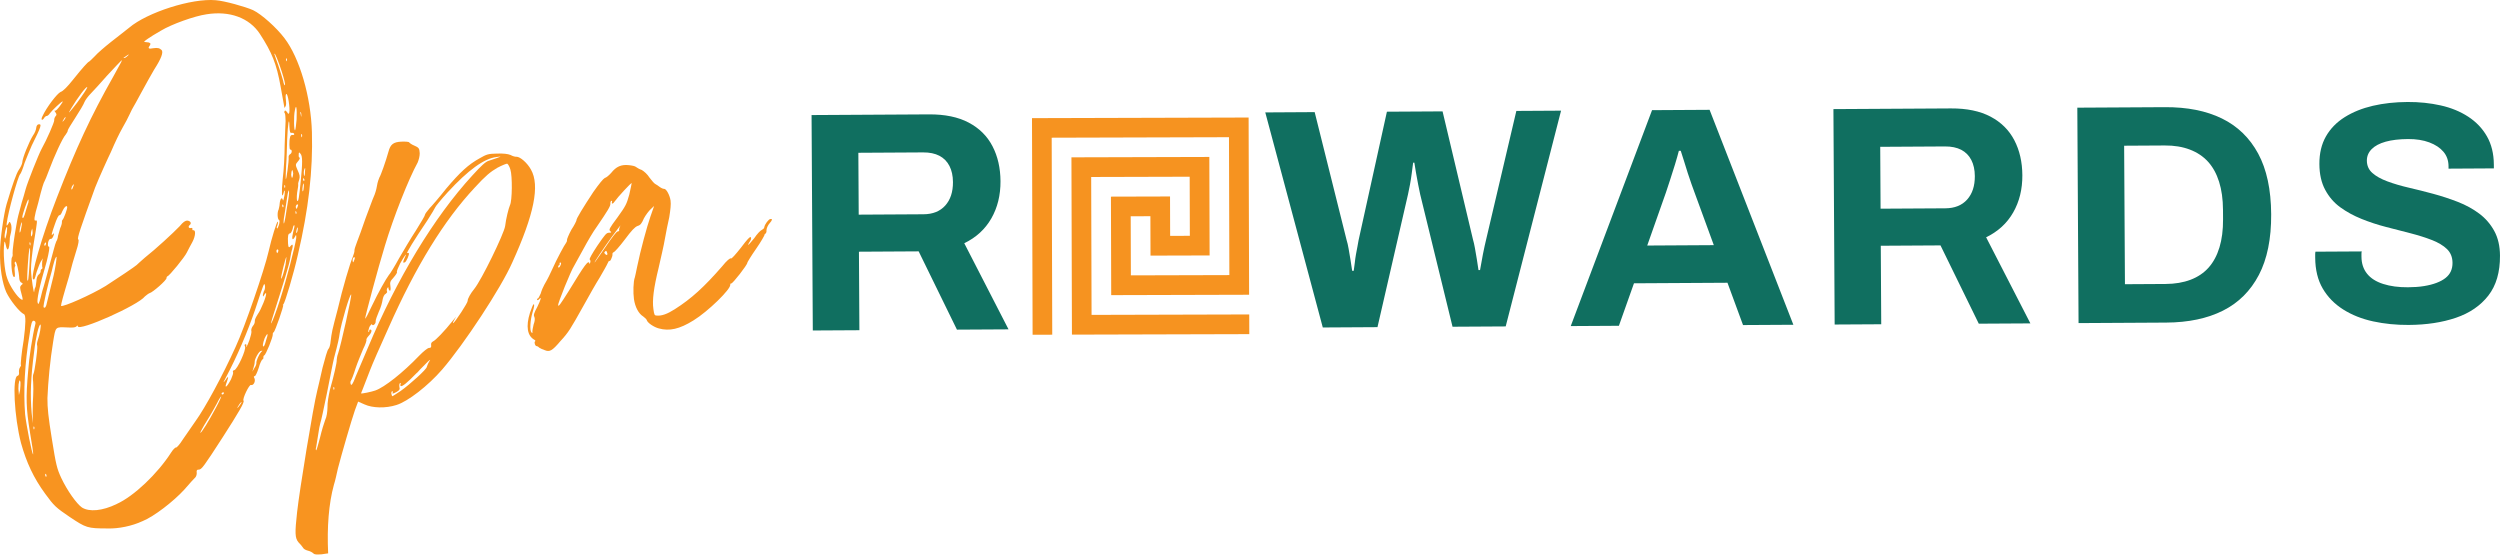 <?xml version="1.0" encoding="UTF-8"?>
<svg xmlns="http://www.w3.org/2000/svg" xmlns:xlink="http://www.w3.org/1999/xlink" viewBox="0 0 1782.91 395.45">
  <defs>
    <style>
      .cls-1 {
        fill: none;
      }

      .cls-2 {
        fill: #106f60;
      }

      .cls-3 {
        mix-blend-mode: multiply;
        opacity: .25;
      }

      .cls-4 {
        fill: #f89420;
      }

      .cls-5 {
        fill: #f2bd22;
      }

      .cls-6 {
        isolation: isolate;
      }

      .cls-7 {
        clip-path: url(#clippath-1);
      }

      .cls-8 {
        fill: #f69320;
      }

      .cls-9 {
        clip-path: url(#clippath);
      }
    </style>
    <clipPath id="clippath">
      <rect class="cls-1" x="2960.12" y="-1495.41" width="1785.84" height="2653.21"></rect>
    </clipPath>
    <clipPath id="clippath-1">
      <rect class="cls-1" x="736.18" y="66" width="154.54" height="172.49" transform="translate(-.43 2.34) rotate(-.16)"></rect>
    </clipPath>
  </defs>
  <g class="cls-6">
    <g id="Layer_1" data-name="Layer 1">
      <g class="cls-9">
        <g class="cls-3">
          <path class="cls-5" d="M760.53,2599.39h-216c9.36-12.95,18.71-25.89,35.44-49.05-101.05-99.56-203.19-200.21-301.48-297.05,127.68-126.86,253.9-252.26,377.28-374.85,71.77,70.73,147.06,144.93,229.91,226.57-50.98,45.38-103.08,91.76-153.63,136.74,30.61,32.96,53.51,57.61,72.06,77.59,75.5-74.16,151.04-148.36,225.61-221.6-126.57-124.68-254.04-250.26-389.66-383.86-147.35,148.25-298.98,300.8-442.64,445.33-25.77-20.39-51.9-41.07-85.21-67.43,157.58-155.31,310.06-305.58,472.59-465.77-105.98-102.49-208.75-201.89-309.79-299.61,129.37-129.17,255.27-254.89,374.74-374.18,75.1,72.15,152.14,146.16,240.73,231.27-52.54,46.89-104.47,93.23-148.35,132.39,25.18,29.77,46.67,55.17,59.7,70.58,75.79-75.05,150.79-149.31,221.73-219.55-122.15-121.78-247.94-247.19-378.6-377.46-148.64,149.16-300.51,301.56-442.46,444.01-28.92-22.31-55.66-42.94-86.97-67.1,155.52-153.88,307.65-304.41,465.44-460.54-106.23-103.94-208.74-204.24-307.62-300.99C406.57,272.36,533.88,145.75,654.74,25.56c71.92,70.73,147.47,145.02,232.64,228.77-51.3,44.44-104.04,90.13-154.55,133.88,29.51,32.72,51.85,57.49,66.39,73.61,78.47-76.79,153.81-150.5,227.61-222.72-123.13-123.23-248.76-248.95-378.56-378.85C497.8,10.49,345.34,162.69,196.96,310.82c-25.49-23.95-49.84-46.84-84.05-78.99C267.49,80.34,421.08-70.19,582.09-227.99c-105.02-103.33-206.1-202.79-301.64-296.79,127.56-128.44,253.78-255.52,372.19-374.75,72.48,71.77,147.41,145.96,234.02,231.72-49.33,42.38-102.14,87.73-148.19,127.29,27.32,32.6,48.75,58.16,63.37,75.6,77.06-75.84,152.45-150.04,227.78-224.18-124.33-122.85-250.89-247.9-380.34-375.81-149.34,149.66-301.57,302.23-452.61,453.6-28.36-25.17-53.59-47.56-88.32-78.4,159.8-155.97,314.08-306.56,475.32-463.93-106.42-104.21-207.81-203.51-306.08-299.75,128.41-128.54,255.25-255.5,375.85-376.22,73.04,70.93,148.89,144.58,233.9,227.13-52.39,45.18-105.23,90.76-160.5,138.43,32.42,33.22,55.81,57.19,72.83,74.64,78.69-77.77,153.85-152.05,222.64-220.03-123.57-124.19-249.69-250.96-378.29-380.21-147.61,147.9-298.9,299.49-446.07,446.94-25.55-23.48-50.36-46.27-81.26-74.66,153.88-151.73,307.11-302.82,470.18-463.62-107.82-105.98-209.84-206.26-309.71-304.43,127.97-127.11,254.26-252.56,372.05-369.55,73.19,72.8,148.91,148.12,230.98,229.75-46.2,41.72-96.89,87.5-151.68,136.97,30.24,28.49,54.66,51.49,75.79,71.4,75.61-75.47,150.42-150.15,221.98-221.59-124.38-124.43-250.96-251.07-379.93-380.11-148.32,148.49-299.64,299.98-450.17,450.68-25.8-23.9-50.48-46.75-86.16-79.8,39.78-35.07,79.46-66.34,114.81-101.93,103.88-104.57,206.05-210.86,308.89-316.47,79.2,0,158.4,0,237.6,0,139.66,141.96,279.32,283.92,418.94,425.84-130,129.48-256.28,255.26-377.48,375.99-74.12-74.53-149.77-150.6-234.92-236.23,48.8-42.37,101.5-88.12,149.54-129.82-29.64-30.65-52.76-54.56-70.71-73.11-75.48,72.34-151.59,145.29-240.9,230.88,258.46,255.4,515.24,509.14,766.96,757.87-127.71,128.2-253.11,254.08-376.18,377.63-72.59-72.55-147.37-147.29-235.06-234.93,52.61-44.54,107.03-90.61,159.64-135.16-29.52-31.81-51.36-55.35-67.11-72.33-78.11,77.56-154.09,153.01-237.97,236.3,251.98,249.58,507.62,502.78,761.09,753.84-130.33,128.68-257.86,254.6-379.49,374.68-71.05-70.27-146.21-144.6-228.78-226.26,49.62-44.08,101.83-90.46,154.59-137.33-31.57-30.74-55.5-54.04-71.19-69.32-75.9,75.36-151.66,150.57-236.66,234.96C677.46-263.49,933.36-10.4,1184.64,238.12c-128.73,128.53-255.52,255.13-377.77,377.2-72.63-71.02-148.41-145.14-231.46-226.35,52.28-46.2,104.75-92.58,153.59-135.74-28.8-32.13-51.13-57.06-71.07-79.31-76.38,75.98-151.3,150.52-235.93,234.72,254.39,252,511.03,506.23,765.69,758.51-129.6,129.46-255.48,255.19-378.74,378.32-73.16-72.88-148.15-147.57-234.47-233.55,51.56-43.44,106.15-89.42,154.8-130.41-32.18-33.49-55.28-57.52-72.29-75.22-74.77,72.87-150.56,146.72-231,225.1,254.74,252.46,510.51,505.94,766,759.14-132.98,130.88-261,256.88-381.87,375.85-71.07-70.23-147.46-145.71-232.98-230.21,48.7-43.7,100.62-90.29,147.54-132.39-27.52-28.34-50.76-52.26-67.38-69.38-74.53,72.93-149.89,146.68-228.83,223.92,74.99,74.49,152.12,149.95,227.83,226.83,36.14,36.69,69.56,76.07,104.22,114.23Z"></path>
          <path class="cls-5" d="M2078.13-2966.05c79.2,0,158.4,0,237.6,0,138.31,141.45,276.61,282.9,412.95,422.34-128.43,128.16-255.27,254.72-374.92,374.11-72.21-71.72-148.19-147.17-233.9-232.3,47.75-43.29,99.26-89.99,140.43-127.3-22.61-30.25-42.76-57.2-56.6-75.72-77.95,76.73-153.04,150.64-237.74,234.03,253.49,250.75,509.24,503.72,759.43,751.2-129.54,129.51-256,255.94-375.32,375.24-71.51-69.74-146.93-143.28-229.79-224.08,49.04-46.42,99.64-94.32,147.45-139.57-26.77-26.44-50.52-49.89-68.63-67.76-73.85,72.8-149.17,147.07-229.83,226.59,254.17,250.97,510.39,503.95,764.69,755.05-133.5,132.6-260.8,259.03-381.66,379.07-71.37-70.91-147.42-146.48-232.19-230.71,48.38-43.81,100.18-90.71,147.19-133.27-26.49-28.2-49.45-52.64-65.81-70.06-75.76,74.41-151.08,148.38-233.2,229.04,253.88,251.24,509.69,504.39,764.13,756.18-132.11,130.87-259.38,256.93-378.94,375.37-71.77-70.98-147.81-146.19-233.78-231.21,47.36-44.16,98.14-91.51,138.3-128.96-20.73-28.57-40.51-55.82-53.91-74.27-78.35,77.21-153.39,151.17-238.13,234.68,253.3,250.69,508.98,503.74,758.48,750.67-128.77,129.56-254.84,256.4-373.88,376.18-72.28-70.3-147.84-143.78-231.88-225.51,50.1-46.47,101.21-93.88,149.39-138.56-26.85-27.45-50.19-51.31-68.19-69.71-74.85,74.12-149.99,148.54-230.32,228.09,253.78,250.98,509.78,504.16,765.27,756.84-133.8,131.55-261.71,257.31-383.2,376.76-70.53-70.59-146.23-146.38-231.21-231.43,48.13-42.81,100.25-89.18,146.83-130.61-27.42-29.08-50.39-53.45-65.91-69.92-75.33,73.69-150.76,147.47-232.01,226.95,41.12,38.96,85.34,78.54,126.91,120.76,70.45,71.55,139.23,144.77,208.7,217.28h-216c8.57-13.1,17.13-26.2,33.92-51.87-100.34-98.66-202.36-198.96-300.22-295.18,127.08-126.3,253.13-251.56,376.57-374.24,71.63,71.19,146.61,145.72,233.32,231.9-50.57,46.59-102.82,94.72-151.94,139.98,24.88,28.46,46.05,52.67,63.04,72.1,78.84-77.69,154.15-151.92,225.46-222.19-125.56-124.92-252.5-251.22-383.22-381.27-147.18,146.81-298.65,297.9-450.93,449.79-24.04-22.45-48.56-45.36-83.13-77.64,158.28-154.6,312.39-305.12,474.27-463.23-106.28-103.99-207.58-203.09-304.63-298.05,129.23-128.41,256.3-254.68,376.88-374.49,70.56,69.85,145.65,144.2,229.11,226.82-49.69,43.68-102.11,89.75-154.5,135.81,30.83,31.4,54.33,55.33,73.38,74.73,76.12-75.49,151.13-149.88,221.4-219.58-124.7-124.74-251.22-251.3-378.07-378.2-147.56,147.26-299.13,298.54-446.43,445.54-28.87-23.78-55.94-46.09-91.72-75.57,159.13-157.11,311.28-307.32,467.86-461.92-102.77-101.14-203.86-200.62-302.7-297.89,131.6-131.34,258.42-257.91,381.9-381.15,71.83,70.28,147.42,144.26,235.84,230.78-53.54,45.89-107.35,92.01-155.5,133.27,28,32.69,48.81,56.99,66.51,77.65,76.93-75.9,152.08-150.04,226.49-223.46-125.58-123.79-253.23-249.61-388.79-383.25-147.64,148.59-299.24,301.16-442.27,445.1-24.81-21.08-50.14-42.62-81.55-69.31,153.57-151.15,306.15-301.31,466.55-459.18-105.85-103.86-208.11-204.19-302.93-297.23,129.52-130.71,255.49-257.82,373.49-376.9,72.3,71.37,147.32,145.42,232.02,229.02-49.36,43.47-101.58,89.45-144.45,127.2,26.04,33.78,46.48,60.3,59.77,77.55,77.85-76.64,153.11-150.72,222.82-219.34-123.38-123.57-248.92-249.31-381.16-381.75-148.11,148.28-300.01,300.36-445.32,445.85-26.79-21.72-52.74-42.75-92.74-75.18,159.09-156.16,312.58-306.83,476.32-467.56-101.68-99.67-202.71-198.72-302.32-296.37,125.86-125.17,251.92-250.55,372.31-370.29,72.99,72.98,148.64,148.61,233.01,232.97-47.31,43.47-98.65,90.64-146.02,134.17,25.43,28.95,47.59,54.17,62.38,71.01,78.32-76.69,153.77-150.57,227.24-222.5-123.74-123.48-249.53-248.99-377.47-376.66-149.75,149.6-302.01,301.72-451.14,450.71-27.17-26.73-51.07-50.25-83.76-82.43,153.02-149.91,306.6-300.38,465.59-456.13-105.77-104.4-206.72-204.04-304.5-300.54,130.15-129.64,257.12-256.11,379.03-377.55,71.84,71.1,147.09,145.56,231.29,228.89-50.49,43.92-103.24,89.81-155.7,135.44,29.7,32.16,52.41,56.76,69.3,75.04,79.05-77.3,154.5-151.09,224.13-219.18-125.41-125.04-252.22-251.48-383.93-382.81-146.49,146.43-297.82,297.69-449.13,448.94-22.38-21.38-46.61-44.52-81.19-77.57,26.22-21.2,52.01-38.4,73.41-59.97,117.91-118.78,234.76-238.62,351.96-358.09Z"></path>
          <path class="cls-5" d="M922.53,2599.39c-10.13-12.44-20.27-24.87-35.47-43.52,153.8-151.72,307.34-303.17,465.52-459.21-106.38-104.25-207.76-203.59-307.33-301.17,131.11-130.88,257.95-257.5,383.31-382.63,71.16,71.61,145.68,146.61,227.38,228.84-50.2,44.31-102.6,90.55-153.94,135.86,31.69,31.48,55.41,55.03,76.93,76.4,71.48-71.79,146.11-146.75,219.55-220.52-123.73-122.6-251-248.71-378.62-375.15-145.82,145.89-297.15,297.29-450.5,450.71-26.92-28.09-50.95-53.17-79.08-82.52,151.24-149.05,303.73-299.33,461.91-455.22-108.3-102.95-212.12-201.64-316.01-300.4,136.92-135.97,263.34-261.5,386.84-384.14,71.83,72.45,147.09,148.34,227.55,229.49-46.49,42.35-98.08,89.35-151.77,138.26,31.99,30.42,56.21,53.44,77.39,73.59,74.84-74.38,149.8-148.88,223.21-221.83-123.7-122.26-250.19-247.27-377.73-373.33-144.9,146.15-296.35,298.91-446.94,450.8-30.85-31.31-54.35-55.15-81.65-82.86,149.95-147.81,303.48-299.14,460.29-453.7-108.82-106.41-210.32-205.66-309.25-302.39,133.68-132.56,260.92-258.72,385.43-382.19,67.85,67.56,143.92,143.3,227.47,226.49-50.03,44.75-102.15,91.36-158.37,141.63,30.78,26.91,54.97,48.07,74.59,65.23,72.74-72.91,148.26-148.62,223.9-224.44-119.14-117.58-245.9-242.69-372.93-368.06-147.27,147.77-299.02,300.03-451.82,453.35-27.9-32.04-49.91-57.31-74.75-85.83,145.82-144.42,298.85-295.98,453.92-449.56-108.4-106.37-209.59-205.67-311.13-305.31,135.46-132.33,263.82-257.74,391.7-382.67,66.39,67.89,140.45,143.63,216.82,221.74-46.44,43.44-97.39,91.09-149.81,140.12,34.25,29.91,59.45,51.92,80.92,70.68,68.38-67.76,144.41-143.1,220.24-218.24-123.05-122.15-249.28-247.44-380.33-377.52-148.92,150.82-300.17,304-454.4,460.2-26.35-29.13-47.86-52.9-70.24-77.64,151.52-148.74,305.09-299.48,461.13-452.66-114.28-111.54-216.92-211.72-318.9-311.27,136.88-135.47,264.55-261.81,389-384.98,71.61,71.17,146.74,145.84,225.03,223.67-49.41,45.84-100.45,93.18-153.37,142.27,33.41,31.19,57.78,53.95,78.81,73.58,72.4-72.09,147.38-146.75,219.38-218.43-122.25-122.13-249.25-249.02-375.48-375.13-146.49,145.83-298.24,296.9-448.89,446.87-25.17-26.82-48.01-51.16-72.91-77.7,146.63-143.49,300.49-294.06,461.27-451.39-114.68-110.27-217.92-209.54-321.03-308.69,41.99-47.69,75.97-86.28,109.94-124.87,50.4,0,100.8,0,151.2,0-32.67,39.05-65.34,78.11-101.85,121.77,255.34,252.84,510.97,505.98,764.83,757.35-134.67,134.07-261.67,260.51-385.85,384.13-71.18-70.01-146.52-144.11-229.78-226,51.77-44.75,104.57-90.38,161.23-139.35-35.05-32.07-59.83-54.74-82.43-75.41-73.2,72.95-148.05,147.54-224.98,224.22,254.25,251.79,509.88,504.96,763.36,755.98-136.76,135.58-264.05,261.78-388.46,385.13-68.18-67.86-143.03-142.37-225.09-224.04,48.67-41.84,101.53-87.28,153.48-131.94-35.09-33.51-59.21-56.54-81.15-77.49-68.58,68.73-143.04,143.35-222.07,222.54,253.49,250.54,510.29,504.35,767.19,758.26-137.04,135.83-263.52,261.2-386.88,383.47-72.15-72.39-147.57-148.07-230.66-231.44,47.72-42.62,99.79-89.12,156.07-139.38-31.32-28.52-55.06-50.14-74.18-67.54-74.23,73.7-148.92,147.86-227.62,225.99,249.72,247.22,506.23,501.16,761.15,753.52-136.88,136.07-262.96,261.41-384.75,382.48-70.58-70.37-146.25-145.8-230.71-230.01,46.6-40.96,98.98-87.01,150.19-132.03-29.5-32.47-52.12-57.36-70.81-77.92-76.79,76.7-151.73,151.57-230.33,230.07,253.84,251.05,509.75,504.15,764.22,755.83-135.5,134.05-263.05,260.24-388.73,384.58-69.44-69.45-144.11-144.13-225.46-225.49,49.79-44.41,101.75-90.75,153.64-137.04-33.48-31.67-57.74-54.61-79.01-74.73-70.43,69.7-145.45,143.95-222.66,220.36,253.67,250.96,509.33,503.89,767.03,758.83-20.42,24.36-31.48,37.55-42.54,50.74h-151.2c9.74-12.65,19.48-25.31,28.6-37.16-127.96-126.97-255.19-253.21-370.43-367.56-139.31,132.67-282.14,268.69-424.97,404.71h-86.4Z"></path>
        </g>
      </g>
      <g>
        <g>
          <path class="cls-2" d="M579.66,235.69l-.88-153.63,83.85-.49c11.3-.06,20.71,1.9,28.24,5.88,7.53,3.99,13.18,9.59,16.93,16.81,3.76,7.22,5.66,15.53,5.72,24.94.06,10-2.12,18.86-6.54,26.58-4.42,7.72-10.85,13.61-19.3,17.69l31.57,61.41-36.79.21-27.3-55.83-42.59.25.32,55.99-33.23.19ZM612.41,153.08l46.16-.27c6.69-.04,11.88-2.12,15.57-6.25,3.69-4.12,5.52-9.7,5.48-16.72-.03-4.48-.87-8.32-2.52-11.52-1.66-3.2-4.05-5.61-7.18-7.24-3.13-1.62-7-2.42-11.61-2.39l-46.16.27.25,44.12Z"></path>
          <path class="cls-2" d="M943.37,233.57l-41.02-153.4,35.23-.21,22.83,91.47c.45,1.34.91,3.32,1.37,5.93.46,2.61.92,5.33,1.38,8.16.46,2.84.85,5.37,1.16,7.61h1.11c.29-1.65.54-3.52.75-5.61.21-2.09.5-4.14.86-6.16.36-2.02.72-3.92,1.08-5.72.36-1.79.61-3.21.76-4.26l20.22-91.72,39.69-.23,21.71,91.47c.45,1.49.91,3.5,1.37,6.04.46,2.54.92,5.22,1.38,8.05.46,2.84.85,5.37,1.16,7.61h1.11c.29-1.65.61-3.44.98-5.39.35-1.94.72-3.92,1.08-5.94.36-2.02.76-3.92,1.19-5.72.44-1.8.8-3.37,1.09-4.71l21.55-91.73,31.89-.19-39.49,153.87-37.91.22-23.07-94.38c-.46-2.09-.96-4.51-1.49-7.27-.54-2.76-1.03-5.48-1.5-8.17s-.85-5.07-1.16-7.16h-.89c-.29,2.1-.61,4.57-.96,7.4-.36,2.84-.79,5.6-1.29,8.29s-.97,5.01-1.41,6.95l-21.76,94.64-39.02.23Z"></path>
          <path class="cls-2" d="M1120.2,232.54l57.99-153.98,41.03-.24,59.75,153.29-35.9.21-11.1-30.17-66.68.39-10.75,30.3-34.34.2ZM1174.73,175.11l47.5-.28-13.82-37.77c-.61-1.64-1.32-3.61-2.15-5.92-.83-2.31-1.7-4.88-2.61-7.71-.91-2.83-1.78-5.62-2.61-8.39-.84-2.76-1.63-5.25-2.39-7.49h-1.34c-.73,2.85-1.67,6.18-2.84,9.99-1.17,3.81-2.34,7.48-3.5,11-1.17,3.52-2.12,6.4-2.85,8.64l-13.38,37.93Z"></path>
          <path class="cls-2" d="M1308.41,231.44l-.88-153.63,83.85-.49c11.3-.06,20.71,1.9,28.24,5.88,7.53,3.99,13.17,9.59,16.93,16.81,3.76,7.22,5.66,15.53,5.72,24.94.06,10-2.12,18.86-6.54,26.58-4.41,7.72-10.85,13.61-19.3,17.69l31.57,61.41-36.8.21-27.3-55.83-42.59.25.32,55.99-33.23.19ZM1341.17,148.83l46.16-.27c6.69-.04,11.88-2.12,15.57-6.25,3.69-4.12,5.52-9.7,5.48-16.72-.02-4.48-.87-8.32-2.52-11.52-1.66-3.2-4.05-5.61-7.18-7.24-3.13-1.62-7-2.42-11.61-2.39l-46.16.27.25,44.12Z"></path>
          <path class="cls-2" d="M1482.35,230.42l-.88-153.63,62.44-.36c15.91-.09,29.45,2.59,40.63,8.05,11.18,5.46,19.82,13.81,25.9,25.05,6.09,11.24,9.18,25.67,9.28,43.28.1,17.47-2.83,31.9-8.78,43.28-5.96,11.38-14.49,19.87-25.61,25.45-11.12,5.59-24.63,8.43-40.54,8.52l-62.44.36ZM1515.42,202.69l28.99-.17c6.69-.04,12.63-1.04,17.82-3.01,5.19-1.97,9.48-4.87,12.89-8.7,3.4-3.83,5.97-8.62,7.72-14.38,1.75-5.76,2.61-12.45,2.56-20.06l-.04-6.72c-.04-7.62-.98-14.29-2.79-20.03-1.81-5.73-4.44-10.5-7.88-14.29-3.44-3.79-7.77-6.67-12.98-8.66-5.22-1.99-11.17-2.96-17.86-2.92l-28.99.17.57,98.77Z"></path>
          <path class="cls-2" d="M1717.85,231.74c-8.92.05-17.4-.8-25.43-2.54-8.04-1.75-15.16-4.58-21.35-8.5-6.19-3.92-11.05-8.89-14.58-14.92-3.53-6.03-5.32-13.37-5.37-22.03,0-.74,0-1.53-.01-2.35,0-.82.06-1.46.21-1.9l33-.19c-.15.45-.22,1.05-.21,1.79,0,.75,0,1.42.01,2.02.03,4.78,1.35,8.8,3.97,12.07,2.62,3.27,6.46,5.71,11.53,7.32,5.06,1.62,10.94,2.4,17.63,2.36,4.31-.02,8.14-.3,11.48-.85,3.34-.54,6.31-1.3,8.91-2.29,2.59-.98,4.74-2.15,6.45-3.51,1.7-1.35,2.96-2.93,3.76-4.72.81-1.8,1.21-3.81,1.19-6.06-.02-4.03-1.35-7.3-3.96-9.83-2.62-2.52-6.2-4.67-10.74-6.43-4.55-1.77-9.65-3.38-15.3-4.84-5.66-1.46-11.47-2.96-17.42-4.49-5.96-1.53-11.76-3.44-17.42-5.72-5.66-2.28-10.73-5.05-15.21-8.31-4.48-3.26-8.07-7.42-10.77-12.48-2.71-5.06-4.08-11.17-4.12-18.34-.04-7.62,1.51-14.19,4.68-19.74,3.16-5.54,7.64-10.12,13.41-13.74,5.78-3.62,12.45-6.3,20.02-8.07,7.57-1.76,15.82-2.67,24.73-2.72,8.32-.05,16.21.77,23.65,2.44,7.44,1.67,14,4.36,19.67,8.06,5.67,3.7,10.12,8.38,13.35,14.03,3.23,5.66,4.87,12.37,4.91,20.13l.02,2.69-32.34.19v-1.79c-.03-4.03-1.25-7.46-3.64-10.28-2.4-2.82-5.76-5.04-10.08-6.66-4.32-1.62-9.38-2.41-15.18-2.38-6.24.04-11.56.67-15.93,1.88-4.38,1.23-7.71,3-10,5.32-2.29,2.33-3.43,5.06-3.41,8.19.02,3.58,1.34,6.53,3.95,8.83,2.61,2.3,6.19,4.3,10.74,5.98,4.54,1.69,9.64,3.19,15.3,4.5,5.66,1.31,11.46,2.77,17.42,4.38,5.95,1.61,11.76,3.52,17.43,5.72,5.66,2.2,10.73,4.97,15.21,8.31,4.48,3.34,8.07,7.46,10.77,12.37,2.7,4.91,4.08,10.81,4.12,17.67.07,11.8-2.71,21.29-8.31,28.49-5.61,7.2-13.31,12.47-23.1,15.81-9.79,3.34-21.01,5.05-33.65,5.12Z"></path>
        </g>
        <g>
          <path class="cls-4" d="M101.54,371.7c-7.5,3.49-17.09,5.41-24.6,5.17-14.68,0-15.54-.42-27.06-8.08-10.06-6.81-11.3-7.97-17.63-16.65-8.31-11.33-13.38-22.34-17.26-36.19-4.82-18.51-6.34-47.38-2.42-47.95.78-.11,1.16-1.23,1-2.28-.19-1.31.1-2.95.78-3.85.45-.6.86-1.46.56-1.68-.3-.22.39-8.33,1.98-17.63q2.28-17.41.26-18.45c-3.14-1.41-9.99-10.02-12.69-15.77C1.68,202.08-.25,190.62.03,179.64c-.09-7.99,2.7-27.34,4.67-34.03,4.3-14.5,6.97-21.83,8.72-24.48,1.12-1.5,2.34-4.08,2.45-5.16.07-3.21,5.01-15.14,7.61-19.25,1.34-1.79,2.31-4.34,2.38-5.68.11-1.08.74-2.24,1.53-2.36,2.61-.38,2.28,1-4.75,15.1-1.41,3.14-3.57,8.52-5.13,12.49-1.26,4.18-2.64,7.59-3.12,7.92-1.64,1.57-8.79,27.69-9.59,35.01-.22,2.17.04,2.13,1.12.37.82-1.72,1.08-1.76,1.9.26.45,1.27.53,3.66.05,5.86-.52,1.94-1,4.15-.89,4.93-.24,7.51-1.77,9.86-2.9,3.89q-.75-3.36-1.01-1.46c-.96,6.28,0,20.28,2.11,25.58,1.88,5.6,7.27,13.35,9.89,14.84,1.46.85,1.38.33.22-4.03-1.13-4.1-1.24-4.89-.09-6.13,1.23-.71,1.16-1.23.3-1.64-.82-.15-1.53-1.38-1.72-2.69-.31-5.82-2.16-13.03-2.87-12.39-.48.34-.63,1.16-.26,1.91.34.48.45,1.27-.03,1.61-.19.56-.33,1.38-.22,2.16.46,5.01.27,5.57-.59,5.16-1.38-.34-2.34-12.47-1.23-13.97.45-.6.56-1.68.4-2.73-.19-1.31,1.02-11.36,2.83-20.95.7-4.37,1.4-6.88,3.66-15.21.93-2.8,2.15-7.25,2.85-9.76,1.41-5.01,9.02-24.25,11.33-28.59,3.61-6.39,9.22-19.22,9.03-20.52-.11-.78.26-1.91.93-2.8.93-.93.86-1.46-.16-2.91-.64-.71-.75-1.49-.15-1.04.56.18,1.94-1.35,3.5-3.44,1.34-1.79,2.2-3.25,1.93-3.22-1.05.15-7.6,6.44-9.17,8.53-.63,1.16-1.86,1.87-2.12,1.91-.3-.22-1.27.45-1.72,1.05-1.49,2.62-2.91,2.02-1.46-.86,3.05-6.58,10.46-16.19,12.96-17.35,1.79-.53,5.03-3.93,8.64-8.46,7-8.75,10.91-13.06,11.7-13.17.26-.04,2.12-1.91,3.99-3.78,1.82-2.13,7.04-6.62,11.59-10.22,4.81-3.63,10.29-8.16,12.94-10.15C104.92,8.85,136.79-1.38,153.82.15c6.2.44,21.22,4.66,26.64,7.08,6.02,2.86,16.76,12.51,22.38,19.96,10.86,14.17,18.88,41.82,19.61,67.07.77,27.37-2.42,55.05-10,87.37-3.07,13.79-9.19,34.15-10.34,35.39-.49.34-.67.9-.19.56.78-.11-5.78,18.98-6.79,19.4-.26.04-.71.64-.59,1.42.27,1.83-5.05,14.87-6.09,15.03-.26.04-.71.63-.6,1.42.08.52-.07,1.35-.59,1.42-.52.08-1.97,2.96-2.82,6.28-1.11,3.36-2.34,5.94-2.9,5.76-.56-.19-.75.37-.03,1.6.87,2.28-.85,5.2-2.53,4.64-1.16-.63-6.29,9.98-5.32,11.18.94.93-3.34,8.22-14.88,26.17-13.28,20.61-15.07,23-16.94,23-1.35-.07-1.79.53-1.56,2.09.19,1.31-.4,2.73-.85,3.33-.71.64-4.4,4.64-8.05,8.91-7.6,8.31-21.51,19.13-29.83,22.48ZM3.33,169.28c.27,1.83.67.97,1.6-3.7.22-2.17.25-3.77,0-3.73-.78.11-1.89,5.34-1.59,7.43ZM14.32,278.16c.22-2.17.4-4.59.29-5.38-.53-3.66-1.57.23-1.48,4.48l.38,4.48.81-3.59ZM14,165.6c.11.78.75-.38,1-2.28.48-2.2.74-4.11.66-4.63-.08-.52-.71.64-1,2.28-.56,1.68-.78,3.85-.66,4.63ZM15.92,154.92c.49,1.53,1.31-.19,2.34-4.08.7-2.5,1.63-5.31,2-6.43.15-.82.26-1.9-.04-2.13-.56-.18-4.49,11.33-4.3,12.63ZM21.34,308.09c-2.73-16.95-2.97-24.12-1.26-43.58.58-8.89,3.04-24.99,5.23-33.84.11-1.09-.27-1.83-1.35-1.94s-1.86,1.87-2.85,9.76c-3.47,20.25-4.5,40.68-3.2,57.03.84,7.62,4.95,28.63,5.74,28.52.26-.04-.8-7.36-2.31-15.94ZM19.45,199.5c.6,2.31.93-.93,1.51-9.82.32-5.12.61-10.49.46-11.54q-.08-2.39-.56-.18c-.52,1.94-1.71,19.46-1.41,21.55ZM21.71,174.62c.15-.82.07-1.35-.27-1.83-.3-.22-.48.34-.33,1.38.41,1.01.45,1.27.6.45ZM23.86,266.63c.86-1.46,3.06-17.52,2.72-19.87-.41-1.01-.12-2.65.25-3.77,1.52-4.22,2.66-11.06,2.06-11.51-1.12-.37-3.45,9.31-4.48,18.79-2.53,19.31-2.96,31.11-1.84,44.29l.8,7.35-.05-7.73c-.08-4.26.2-9.64.35-12.33.18-2.43.13-6.42-.02-9.34-.34-2.35-.24-5.3.21-5.9ZM22.85,167.79c.41-.86.48-2.2.33-3.25l-.23-1.57-.56,1.68c-.37,1.12-.4,2.73-.29,3.51q.15,1.05.74-.38ZM25.33,157.29c1.53-.49,1.35.07-1.05,14.83-1.33,7.4-2.17,16.32-2.2,19.8.13,6.38,2.28,19.41,2.31,15.94.11-1.08.44-2.47.89-3.07.22-.3.44-2.47.7-4.37,0-1.87.78-3.85,1.48-4.49.97-.67,1.6-1.83,1.53-2.36-.11-.78.3-1.64.82-1.72.26-.04.71-.63.29-1.64-.11-.78-.08-2.39,0-3.73l.48-2.21-1.53,2.36c-.86,1.46-1.97,4.82-2.93,7.36-1.56,5.83-1.59,5.57-2.45,5.16-2.1-1.56,6.02-30.23,16.9-58.22,13.59-35.06,24.14-57.94,40.29-86.43,6.14-11.03,6.77-12.19,5.58-11.22-.71.64-5.1,5.28-9.95,10.52-4.58,5.2-9.87,11.04-11.73,12.91-1.86,1.87-3.87,4.56-4.47,5.98-.56,1.68-3.57,6.66-6.62,11.37-2.83,4.41-5.43,8.53-5.36,9.05s-.56,1.68-1.45,2.88c-2.31,2.47-8.37,15.89-11.82,25.2-1.52,4.22-3.12,7.92-3.34,8.22-.45.6-1.78,4.26-4.45,15.32-3.04,10.31-3.18,13-1.91,12.55ZM24.24,304.2c-.3-.22-.48.34-.37,1.12.15,1.05.45,1.27.6.45.19-.56.07-1.34-.23-1.57ZM40.27,171.93c.45-.6,1-2.28,1.07-3.62.37-1.12,1.07-3.63,1.59-5.57.82-1.72,1.34-3.66,1.22-4.45-.08-.53.11-1.09.33-1.38.97-.67,3.64-8,3.45-9.31-.23-1.57-2.13.04-3.54,3.18-.56,1.68-1.45,2.88-2.01,2.69s-2.01,2.69-3.31,6.62q-3.23,9.01-1.63,7.17c1.16-1.23,1.42-1.27.67.97-.59,1.42-1.26,2.32-2.09,2.17-.56-.19-1.45,1.01-1.75,2.65-.22,2.17-.1,2.95.68,2.84.56.18.05,4-1.66,10.65-5.52,18.94-7.18,27.72-6.4,29.48.49,1.53.9.67,2.12-3.78.63-3.03,1.7-6.65,2.26-8.33.7-2.5,3.71-13.08,6.96-25.56.67-2.77,1.59-5.57,2-6.43ZM40.29,183.13c-.3-.22-1.12,1.5-1.64,3.44-.52,1.94-1.41,5.01-1.7,6.65-2.52,8.37-6.48,25.22-5.84,25.93.94.93,1.83-.26,2.42-3.55.67-2.76,3.33-13.82,4.7-19.09,1.15-4.97,2.4-12.89,2.06-13.37ZM32.8,173.81c.15-.82-.15-1.05-.64-.71-.22.3-.63,1.16-.59,1.42.19,1.31.94.93,1.23-.71ZM32.61,337.94c-.3-.22-.48.34-.37,1.12.41,1.01.45,1.27.9.67.15-.82-.23-1.57-.53-1.79ZM83.22,359.42c12.27-5.52,29.16-21.58,38.94-36.87,1.3-2.06,2.94-3.63,3.5-3.44.3.22,2.61-2.25,4.77-5.76,2.19-3.25,6.4-9.2,9.04-13.06,6.89-9.54,19.31-32.42,28.6-52.98,6.5-14.02,20.57-55.02,23.49-67.98,2.11-9.38,5.93-21.67,6.52-21.23.3.22.19,1.31-.18,2.43-.63,1.16-.74,2.24-.18,2.43.04.26.67-.9,1.23-2.58.52-1.94.59-3.28.03-3.47-1.16-.63-1.36-5.67-.28-7.43.15-.82.7-2.5.74-4.11.29-3.51,1.63-5.31,2.27-2.73.11.78.56.18.82-1.72,1.04-3.89.58-7.02-.23-3.44-1.41,5.01-1.64-.29-.66-10.04.77-5.72,1.35-16.47,1.37-23.68.28-7.25.49-15.01.67-17.44-.08-2.39-.16-4.78-.53-5.52-.6-.45-.45-1.27,0-1.87.48-.34,1.12.37,1.8,1.34q.79,1.75,1.35.07c.67-2.77-1-14.27-2.2-13.29-.48.34-.48,2.2-.22,4.03.26,1.83.27,3.7-.14,4.56-.41.86-.86,1.46-.89,1.2-.04-.26-1.29-7.02-2.72-15.08-2.87-16.13-6.22-24.45-14.8-37.61-7.53-11.45-21.62-16.61-38.05-13.96-8.62,1.25-24.86,7.07-32.46,11.65-8.13,4.65-13.46,8.36-11.63,8.09,1.08.11,2.17.22,2.99.37,1.42.59,1.5,1.12.16,2.91q-1.3,2.06,2.84,1.19c3.4-.49,4.52-.12,6.05,1.26q2.21,2.35-5.2,13.83c-1.93,3.21-5.95,10.47-9.11,16.27-2.94,5.49-5.69,10.43-5.92,10.73-.22.3-1.49,2.62-2.49,4.9-1,2.28-3.31,6.62-5.02,9.54-2.75,4.93-5.21,10.09-8.4,17.49-.82,1.72-3.27,6.88-5.28,11.44-2.01,4.56-4.83,10.84-5.98,13.94-10.47,29-13.1,36.59-11.98,36.96.56.19.19,3.17-1.48,8.22-1.48,4.48-3.78,12.56-5.11,18.09-1.63,5.31-3.56,12.26-4.45,15.32-.89,3.06-1.33,5.53-1.29,5.79,1.72.82,21.53-7.93,31.82-14.23,7.57-4.83,21.67-14.35,22.11-14.95.22-.3,2.83-2.55,5.66-5.09,7.9-6.22,20.61-17.94,25.01-22.57,2.5-3.03,3.95-4.04,5.55-4.01,2.17.22,3.22,1.94,1.54,3.24-1.19.98-.7,2.5,1.09,1.98.78-.11,1.12.37.93.93-.18.56.11.78.64.71,1.83-.26,1.65,4.03-.65,8.37-1.26,2.32-3.16,5.79-3.98,7.52-1.41,3.14-12.51,16.76-13.82,16.95-.26.04-.71.64-.63,1.16.23,1.57-10.21,10.55-12.04,10.82-1.01.41-2.2,1.39-3.39,2.36-4.69,6.28-47.3,25.27-47.86,21.35-.11-.78-.38-.75-1.05.15-.71.64-2.54.9-6.31.65-8.85-.32-8.4-.91-10.25,10.29-2.14,12.85-3.6,28.54-4.06,40.08-.06,6.95.63,13.52,3.16,29.16,2.95,18.52,3.59,21.09,6.71,27.85,4.24,8.99,10.95,18.42,14.8,21.07,5.27,3.24,14.49,2.43,24.72-2.52ZM44.71,86.7c.26-.04.93-.94,1.38-1.53.67-.9.82-1.72.56-1.68s-.93.94-1.34,1.8c-.67.9-.86,1.46-.59,1.42ZM55.02,73.19c4.02-5.39,7.3-10.4,7.22-10.92-.23-1.57-6.93,7.41-11.65,15.3-2.57,4.37-1.64,3.44,4.44-4.38ZM52.54,131.46c-.26.04-.93.93-1.34,1.79-.37,1.12-.52,1.94,0,1.87.26-.04.67-.9,1.04-2.02.41-.86.56-1.68.3-1.64ZM88.82,41.34c.52-.08,1.49-.75,2.42-1.68q1.38-1.53-.56-.19c-2.68,1.72-3.17,2.06-1.86,1.87ZM157.74,282.69c-.48.34-1.79,2.39-3.01,4.97-1.27,2.32-4.43,8.11-7.25,12.53-2.61,4.11-4.69,8.15-4.65,8.41.41,1.01,6.44-8.94,11.05-17.62,2.53-4.63,4.13-8.34,3.86-8.3ZM159.75,280s-.3-.22-.82-.15c-.52.08-.97.67-.93.94.08.52.64.71,1.12.37.48-.34.67-.9.63-1.16ZM187.49,210.07c.37-1.12.67-2.77,1.15-3.1.18-.56.52-1.95.33-3.25-.6-2.31-.42-2.88-7.09,17.31-5.23,15.43-13,33.64-20.77,48.11-1.67,3.18-2.31,4.34-.7,2.5,2.38-3.81,2.94-3.63,1.42.59-2.15,5.38-.18,4.3,2.95-1.76,1-2.28,1.75-4.52,1.41-5.01-.38-.75.07-1.35.86-1.46,2.09-.3,8.78-14.88,7.69-16.86-.37-.75-.49-1.53.3-1.64.52-.08.86.41.67.97-.45.6-.41.86-.15.82,1.04-.15,4.01-9.12,3.75-10.95-.41-1.01.14-2.69,1.04-3.88.93-.94,1.49-2.62,1.37-3.4-.15-1.05.89-3.06,2.19-5.12,2.23-3,6.36-13.2,5.87-14.73-.08-.52-.78.11-1.42,1.27q-1.04,2.02-.86-.41ZM172.2,286.73c-.26.04-1.19.98-1.82,2.13-.89,1.2-1.3,2.06-1.04,2.02s1.16-1.24,1.83-2.13c.89-1.2,1.3-2.06,1.04-2.02ZM186.12,250.29c-1.35-.07-4.73,6.02-4.47,7.85.08.52-.22,2.17-.78,3.85l-.89,3.06,1.49-2.62c.89-1.2,1.45-2.88,1.37-3.4-.23-1.57,1.78-6.13,3.38-7.96,1.19-.98,1.15-1.23-.11-.78ZM188.79,241.1c-1.34,3.66-1.78,6.13-.73,5.98.26-.04,1.08-1.76,1.56-3.96,1.89-5.34,1.44-6.61-.82-2.01ZM210.33,168.86c-1.9,3.48-2.46,1.42-1.28-3.28.7-2.5,1.19-4.71.89-4.93-.56-.18-.93.94-1.23,2.58-.56,1.68-1.15,3.1-1.93,3.22-1.31.19-1.64,1.57-1.37,7.14.19,3.17.75,3.36,2.09,1.56,1.38-1.54,1.57-.23.9,2.54-.41.86-1.04,3.88-1.44,6.61-.7,4.37-3.96,14.99-12.94,43.24-.7,2.5-1.04,3.88-.4,2.73.67-.9,3.57-8.52,6.12-16.63,4.6-14.28,10.74-38.11,11.52-43.83.14-2.69-.12-2.65-.94-.93ZM198.44,46.51c1.39,4.07,2.9,8.92,3.46,10.97.34,2.35,1.06,3.58,1.28,3.28.45-.6-.68-4.7-2.19-9.55-2.44-7.65-5.33-14.7-5.29-12.58.08.53,1.39,4.07,2.74,7.88ZM197.76,177.89c-.26.04-.71.64-.59,1.42.08.52.45,1.27.45,1.27.26-.04.67-.9.86-1.46.15-.82-.19-1.31-.71-1.23ZM200.5,198.57c.19,1.31,2.04-4.3,3.12-9.79.37-2.99.81-5.45.55-5.42-.3-.22-4.08,14.2-3.66,15.21ZM201.28,146.96c.41,1.01.45,1.27.86.41.19-.56-.19-1.31-.49-1.53-.3-.22-.48.34-.37,1.12ZM204.7,141.13c-.44,2.47-1.03,7.62-1.77,11.73-.77,3.85-.88,6.8-.39,6.46.22-.3,1.18-4.71,1.81-9.6.89-4.93,1.73-10.12,1.77-11.73.18-4.3-.79-1.75-1.41,3.14ZM203.34,133.59c.18-.56.07-1.35-.23-1.57-.3-.22-.48.34-.33,1.38.38.74.41,1.01.56.18ZM209.83,95.56c-.08-.52-.94-.93-1.72-.82-1.31.19-1.38-.33-1.69-4.29-.13-8.25-1.16-2.5-1.62,9.04-.21,5.9-.34,14.19-.74,18.78-.22,4.04-.39,8.33-.24,9.38.27,1.83,2.36-13.15,2.02-15.5-.15-1.05.52-1.94,1.26-2.32,1.23-.71,1.37-3.4-.19-3.17-.52.08-.87-6.01.02-9.07.15-.82.86-1.46,1.68-1.31.82.15,1.31-.19,1.23-.71ZM204.03,42.76c.15,1.05.45,1.27.6.45.18-.56.07-1.35-.23-1.57-.3-.22-.49.34-.37,1.12ZM208.48,126.7c.22-.3.56-1.68.63-3.02-.23-1.57-.38-2.61-.87-2.27-.22.3-.56,1.68-.59,3.29.19,1.31.34,2.35.83,2.01ZM210.49,92.79c.22-.3.78-3.85,1.03-7.62.35-8.59-.32-11.43-1.21-6.5-1,4.15-.67,15.58.18,14.12ZM210.88,150.64c-.3-.22-.22.3-.11,1.09.15,1.04.45,1.27.6.45.19-.56.07-1.35-.49-1.53ZM212.63,146.11c-.04-.26-.6-.45-1.08-.11-.45.6-.86,1.46-.48,2.2q.19,1.31.82.15c.41-.86.56-1.68.74-2.24ZM213.6,112.35c.56.19-.03,1.61-1.19,2.84-1.83,2.13-1.79,2.4-.17,6.16,1.54,3.24,1.73,4.55,1.21,6.5-.56,1.68-.89,3.06-.85,3.33.3.22-.1,2.95-.7,6.24-.37,2.99-.25,5.64.05,5.86.9.67,1.3-2.06,2.51-13.97,1.32-13,1.38-18.08-.19-19.72-.97-1.19-1.24-1.15-1.23.71-.11,1.08.04,2.13.56,2.05ZM212.37,162.7c-.11-.78-.37-.74-.71.63-.7,2.51-.52,3.81.3,2.09.19-.56.52-1.94.4-2.73ZM214.46,81.54c.23,1.57.3,2.09.45,1.27.11-1.09-.04-2.13-.42-2.88-.34-.48-.48.34-.03,1.61ZM214.83,96.96c.15,1.05.45,1.27.6.45.15-.82.07-1.35-.27-1.83-.3-.22-.48.34-.33,1.38ZM216.67,131.65c-.19-1.31-.41-1.01-.71.64-.59,3.29-.25,5.64.45,3.14.11-1.08.4-2.73.25-3.77ZM216.55,127.14c-.3-.22-.49.34-.37,1.12.41,1.01.71,1.23.86.41.18-.56-.19-1.31-.49-1.53ZM217.69,120.3c-.11-.78-.34-.49-.71.64-.37,1.12-.4,2.72-.25,3.77.19,1.31.41,1.01.71-.64.07-1.34.1-2.95.25-3.77Z"></path>
          <path class="cls-4" d="M378.67,120.95c6.45,11.34,2.24,31.96-13.33,66.24-8.03,18.24-34.49,58.37-50.02,76.37-10.06,11.6-24.45,22.76-32.62,25.28-7.65,2.44-17.02,2.21-22.74-.43l-4.56-2.01-2.3,6.2c-2.45,7.03-9.56,31.54-12.12,41.52-.81,3.59-1.92,8.82-2.85,11.62-3.67,13.34-4.98,30.08-4.11,48.89,0,0-2.09.3-4.7.68-3.7.27-5.04.2-5.98-.74-.64-.71-2.36-1.53-3.74-1.86-1.38-.33-3.1-1.15-3.52-2.16-.67-.97-1.98-2.65-3.22-3.8-2.58-3.09-2.59-6.83-.98-21.47,1.72-15.73,11.48-75.31,14.37-86.67.7-2.5,2.29-9.94,3.77-16.29,1.7-6.65,3.48-12.78,4.19-13.41.71-.64,1.41-3.14,1.59-5.57.22-2.17.77-5.72,1.25-7.92.48-2.2,2.18-8.85,3.74-14.68,3.44-14.91,9-33.59,10.82-37.59.78-1.98,1.3-3.92,1.18-4.71-.08-.52.85-3.33,1.82-5.87.97-2.54,3.86-10.16,6.09-16.89,2.52-6.5,4.97-13.53,5.79-15.25.82-1.72,1.93-5.08,2.34-7.81.4-2.73,1.37-5.27,1.78-6.13.89-1.2,4.68-11.89,6.42-18.28,1.37-5.27,3.53-6.91,9.1-7.19,2.65-.12,5.34.02,5.68.51s1.83,1.6,3.81,2.38c3.14,1.41,3.48,1.9,3.71,5.33.04,2.13-.66,4.63-1.44,6.61-6.55,11.89-17.28,39.06-23.4,59.43-4.89,15.92-14.41,51.45-14.08,51.94.3.22,2.38-3.81,4.61-8.67,4.91-10.32,10.23-19.63,12.24-22.32.93-.94,4.17-6.21,7.33-12,3.2-5.53,8.56-14.58,12.05-19.89,3.46-5.57,6.47-10.55,6.4-11.07-.08-.52,1.49-2.62,3.31-4.75,1.86-1.87,7.34-8.27,11.84-14,10.02-11.86,15.91-17.25,23.82-21.6,4.92-2.85,6.19-3.3,12.32-3.39,4.78-.16,7.77.2,9.75.99,1.46.85,3.4,1.37,4.18,1.26,2.65-.12,7.85,4.46,10.4,9.16ZM241.09,252.19c1.89-5.34,9.99-41.47,9.36-42.18-.9-.67-7.16,20.52-8.23,27.88-.37,2.99-1.14,6.84-3.92,17.11-.85,3.32-2.96,14.57-5.13,25.29-2.18,10.72-4.25,20.36-4.66,21.22-.37,1.12-1.15,4.97-1.66,8.78-.52,3.81-1.29,7.66-1.4,8.74-.37,1.12-.26,1.91.04,2.13.26-.04,1.52-4.23,2.71-8.93,1.15-4.97,2.96-10.84,3.74-12.82,1.04-2.02,1.56-5.83,1.62-9.04-.16-2.91.88-8.67,1.69-12.25,3-10.57,5.11-19.95,4.88-21.52.11-1.08.37-2.99.96-4.41ZM238.16,276.09c-.3-.22-.52.07-.37,1.12.11.78.15,1.04.6.45.18-.56.07-1.35-.23-1.57ZM253.41,269.07c1.6-3.7,5.57-13.08,8.95-21.04,20.62-49.16,47.07-93.02,74.49-122.88,6.44-7.07,9.5-9.92,11.82-10.52,9.93-3.31,9.66-3.27,5.48-2.66-8.92,1.03-20.26,9.34-34.79,25.06-5.07,5.54-8.9,10.36-8.86,10.63-.19.56-2.75,4.93-5.8,9.65-9.23,13.61-15.26,23.56-14.25,23.15.52-.08,1.05-.15,1.08.11.64.71-1.78,6.13-2.79,6.54-1.53.49-1.57.23-.19-3.17,2.27-4.6,0-1.87-3.16,3.93-1.45,2.88-2.64,5.72-2.3,6.2.3.22-.78,1.98-2.38,3.82-2.53,2.77-2.72,3.33-2.26,6.46.3,2.09-.07,3.21-.37,2.99-.56-.18-.94-.93-1.09-1.98q.11-1.08-.78.11c-.41.86-.52,1.94-.18,2.43.34.48-.37,1.12-1.08,1.76-1.01.41-1.79,2.39-2.08,4.04-.26,1.9-1.29,5.79-2.74,8.67-1.19,2.84-2.34,5.94-2.23,6.73.27,1.83-2.12,3.78-2.61,2.25-.08-.52-1.01.41-1.86,1.87-.56,1.68-1.11,3.36-.55,3.55.04.26.26-.04.45-.6-.08-.52.11-1.08.63-1.16,1.61.03,1.13,2.24-.96,4.41-1.16,1.23-1.79,2.39-1.71,2.92.3.22-.59,3.29-2.26,6.46-1.37,3.4-3.97,9.39-5.46,13.87-1.26,4.18-2.82,8.15-3.27,8.74-.45.6-.56,1.68-.14,2.69.41,1.01,1.35.07,3.28-5.01ZM252.33,186.25c.41-.86.78-1.98.7-2.5-.04-.26-.34-.48-.82-.15-.48.34-.86,1.46-.7,2.5q.26,1.83.82.15ZM364,120.95c-.56-2.05-1.61-3.77-2.21-4.21-.3-.22-3.58,1.05-7.05,2.89-4.92,2.85-8.5,5.77-16.1,14.08-21.94,23.46-42.04,56-61.73,100.48-5.87,12.86-11.67,26.24-12.82,29.34-5.42,14.13-6.61,16.97-6.61,16.97.08.52,7.58-1.1,10.12-2,6.61-2.29,19.76-12.74,31.35-24.83,3.02-3.11,5.89-5.39,6.93-5.54,1.34.07,1.79-.53,1.6-1.83-.23-1.57.22-2.17,1.45-2.88,1.75-.79,7.57-6.7,14.12-14.86l2.27-2.73-1.49,2.62c-.86,1.46-1,2.28-.52,1.94,1.45-1.01,10.42-14.59,10.23-15.89s2.15-5.38,4.65-8.41c5.21-6.36,21.24-39.37,22.05-44.82.59-5.15,2.44-12.63,3.44-14.91,1.67-3.18,1.75-21.07.32-25.39ZM303.06,260c-2.57,2.51-4.88,4.98-5.33,5.57-.26.04-2.57,2.51-5.14,5.02-4.92,4.72-7.64,6.18-6.98,3.41.41-.86.11-1.08-.37-.75-.48.34-.56,1.68-.4,2.73.49,1.53.08,2.39-1.9,3.48-2.72,1.47-3.51,1.58-2.88.42.45-.6.15-.82-.38-.74-.3-.22-.71.64-.56,1.68.15,1.05.53,1.79.79,1.75.26-.04,2.68-1.72,5.86-3.78,6.3-4.38,18.56-15.5,18.6-17.11.19-.56.74-2.24,1.82-4,1.34-1.8.33-1.38-3.13,2.32Z"></path>
          <path class="cls-4" d="M548.86,159.22c-1.16,1.23-2.16,3.52-2.23,4.86.19,1.31-.44,2.46-.7,2.5-.26.04-.75.38-.67.9.04.26-2.49,4.9-6.03,9.95-3.54,5.05-6.33,9.72-6.29,9.99.19,1.31-10.61,15.15-11.47,14.74-.3-.22-.75.38-.67.9.45,3.14-15.9,19.12-26.2,25.42-10.03,6.26-17.27,7.84-24.78,5.73-3.32-.85-8.04-3.9-8.6-5.96-.08-.52-1.31-1.68-2.51-2.57-3.22-1.93-5.77-6.63-6.6-12.38-.64-4.44-.51-12.73.67-15.58.15-.82,1-4.15,1.59-7.43,2.33-11.54,7.03-28.77,9.48-35.8l2.64-7.59-2.35,2.21c-1.42,1.27-3.65,4.26-4.91,6.58-1.6,3.7-2.49,4.9-4.55,5.46-2.01.82-4.1,3-9.24,9.88-3.58,4.79-7.26,8.79-7.79,8.87s-.97.67-.86,1.46c.23,1.57-2.04,6.17-2.27,4.6-.04-.26-.71.63-1.3,2.05-.59,1.42-3.16,5.8-5.5,9.88-2.61,4.11-7.7,13.12-11.72,20.38-9.11,16.27-10.38,18.58-16.38,25.06-5.92,7-7.67,7.78-11.08,6.41-1.68-.56-3.4-1.37-4-1.82-.64-.71-1.5-1.12-1.76-1.08-1.05.15-1.99-2.65-1.28-3.28.48-.34.41-.86-.45-1.27-4.94-2.75-6.18-9.51-3.07-19.3,1.15-3.1,2.08-5.9,2.6-5.98q1.05-.15-.77,5.71c-1.63,5.31-2.14,12.85-.86,14.27.64.71.9.67.75-.38-.11-.78.37-2.99.85-5.19.97-2.54,1-4.15.55-5.42-.71-1.23-.38-2.61,2.15-7.25,2.68-5.46,3.16-7.66,1.11-5.23-.71.64-1.23.71-1.31.19-.08-.52.15-.82.67-.9.26-.04,1.08-1.76,1.9-3.48.52-1.95,1.71-4.79,2.56-6.25,1.94-3.21,4.83-8.97,6.02-11.81,2.6-5.98,8.7-17.27,9.41-17.91.45-.6.86-1.46.74-2.24-.08-.53,1.3-3.93,3.2-7.4,2.2-3.25,3.61-6.39,3.57-6.66-.38-.74,5.02-9.53,12.02-20.15,4.21-5.95,6.93-9.28,8.16-9.99,1.05-.15,3.17-2.06,4.55-3.6,3.61-4.53,7.12-6.1,12.54-5.55,2.17.22,4.63.66,5.27,1.37.6.45,2.36,1.53,4.04,2.08,1.76,1.08,3.89,2.9,5.61,5.59,1.65,2.16,3.26,4.06,4.12,4.47.56.19,2.06,1.31,2.96,1.97,1.2.89,2.62,1.49,3.14,1.41,1.57-.23,4.12,4.47,4.69,8.39.38,2.61-.1,6.69-.94,11.88-1,4.15-2.36,11.28-3.1,15.39-.7,4.37-2.85,13.49-4.47,20.66-3.52,14.39-4.65,23.09-3.74,29.36.61,4.18.68,4.7,2.55,4.7,3.25.33,7.32-1.06,12.69-4.51,11.97-7.61,20.92-15.84,33.73-30.51,3.39-4.23,5.77-6.18,6.37-5.73.34.48,3.1-2.59,7.15-7.71,4.47-5.99,6.56-8.16,6.93-7.41.64.71.04,2.13-.63,3.03-.89,1.2-1.26,2.32-1.23,2.58.26-.04,2.09-2.17,4.36-4.9,1.97-2.95,4.28-5.42,5.29-5.84.74-.38,1.72-1.05,1.86-1.87.22-2.17,3.16-5.79,4.21-5.95,1.83-.26,1.68.56-.37,2.99ZM450.51,130.54c-.56-.18-10.47,10.59-12,12.95-1.3,2.06-2.61,2.25-2.05.57.15-.82.11-1.09-.64-.71-.49.34-.59,1.42-.52,1.94.23,1.57-2.15,5.38-9.64,16.34-2.46,3.29-6.74,10.59-9.67,16.08-3.16,5.8-6.14,11.03-6.55,11.89-2.2,3.25-11.63,26.5-11.4,28.07.19,1.31,1.53-.49,7.6-10.17,11.42-18.73,14.07-22.59,14.78-19.49.08.52.3.22.45-.6.41-.86.26-1.91-.34-2.35-.34-.49,1.78-4.26,5.51-9.87,5.51-8,6.4-9.2,8.27-9.21,1.87,0,1.83-.26.89-1.2-1.2-.89-.56-2.05,5.02-9.53,5.99-8.34,6.63-9.5,8.55-16.45.96-4.41,1.77-7.99,1.74-8.26ZM398.06,190.18c.19,1.31.9.67,1.72-1.05.41-.86.56-1.68,0-1.87-.56-.19-.78.11-.67.9.08.52-.11,1.08-.63,1.16-.26.04-.45.6-.41.86ZM436.33,168.88c-6.44,8.94-12.81,18.4-12.28,18.33.26-.04,3.54-5.05,7.74-11,4.84-7.11,7.74-11,8.79-11.15.78-.11,1.27-.45.93-.94-.08-.52.26-1.91.89-3.07.63-1.16-2.05,2.43-6.07,7.82ZM432.84,179.8c-.41-1.01-.71-1.23-1.38-.33-.71.64-.67.9.26,1.83,1.23,1.15,1.91.26,1.12-1.5Z"></path>
        </g>
        <g class="cls-7">
          <g id="g895">
            <path id="path49" class="cls-8" d="M61.67,86.15l.04,14,.4,140.49,14.05-.04-.4-140.49,126.44-.36.04,14.05.04,14.05.04,14.05.04,14.05.04,14.05.04,14.05.04,14.05-14.05.04-14.05.04-14.05.04-14.05.04-14.05.04-.04-14.05-.04-14.05-.04-14.05,14.05-.04.04,14.05.04,14.05,14.05-.04,14.05-.04,14.05-.04-.04-14.05-.04-14.05-.04-14.05-.04-14.05-.04-14.05-14.05.04-14.05.04-14.05.04-14.05.04-14.05.04-14.05.04-14.05.04.04,14.05.04,14.05.04,14.05.04,14.05.04,14.05.04,14.05.04,14.05.04,14.05.04,14.05,14.05-.04,14.05-.04,14.05-.04,14.05-.04,14.05-.04,14.05-.04,14.05-.04,14.05-.04,14.05-.04,14.05-.04,14.05-.04-.04-14.05-.36-126.44,126.44-.36.04,14.05.04,14.05.04,14.05.04,14.05.04,14.05.04,14.05.04,14.05-14.05.04-14.05.04-14.05.04-14.05.04-14.05.04-.04-14.05-.04-14.05-.04-14.05,14.05-.04.04,14.05.04,14.05,14.05-.04,14.05-.04,14.05-.04-.04-14.05-.04-14.05-.04-14.05-.04-14.05-.04-14.05-14.05.04-14.05.04-14.05.04-14.05.04-14.05.04-14.05.04-14.05.04.04,14.05.04,14.05.04,14.05.04,14.05.04,14.05.04,14.05.04,14.05.04,14.05.04,14.05,14.05-.04,14.05-.04,14.05-.04,14.05-.04,14.05-.04,14.05-.04,14.05-.04,14.05-.04,14.05-.04,14.05-.04,14.05-.04-.04-14.05-.36-126.44,126.4-.36.04,14.05.04,14.05.04,14.05.04,14.05.04,14.05.04,14.05.04,14.05-14.05.04-14.05.04-14.05.04-14.05.04-14.05.04-.04-14.05-.04-14.05-.04-14.05,14.05-.04.04,14.05.04,14.05,14.05-.04,14.05-.04,14.05-.04-.04-14.05-.04-14.05-.04-14.05-.04-14.05-.04-14.05-14.05.04-14.05.04-14.05.04-14.05.04-14.05.04-14.05.04-14.05.04.04,14.05.04,14.05.04,14.05.04,14.05.04,14.05.04,14.05.04,14.05.04,14.05.04,14.05,14.05-.04,14.05-.04,14.05-.04,14.05-.04,14.05-.04,14.05-.04,14.05-.04,14.05-.04,14.05-.04,14.05-.04,14.05-.04-.04-14.05-.36-126.44,126.44-.36.04,14.05.04,14.05.04,14.05.04,14.05.04,14.05.04,14.05.04,14.05-14.05.04-14.05.04-14.05.04-14.05.04-14.05.04-.04-14.05-.04-14.05-.04-14.05,14.05-.04.04,14.05.04,14.05,14.05-.04,14.05-.04,14.05-.04-.04-14.05-.04-14.05-.04-14.05-.04-14.05-.04-14.05-14.05.04-14.05.04-14.05.04-14.05.04-14.05.04-14.05.04-14.05.04.04,14.05.04,14.05.04,14.05.04,14.05.04,14.05.04,14.05.04,14.05.04,14.05.04,14.05,14.05-.04,14.05-.04,14.05-.04,14.05-.04,14.05-.04,14.05-.04,14.05-.04,14.05-.04,14.05-.04,14.05-.04,14.05-.04-.04-14.05-.36-126.44,126.44-.36.04,14.05.04,14.05.04,14.05.04,14.05.04,14.05.04,14.05.04,14.05-14.05.04-14.05.04-14.05.04-14.05.04-14.05.04-.04-14.05-.04-14.05-.04-14.05,14.05-.04.04,14.05.04,14.05,14.05-.04,14.05-.04,14.05-.04-.04-14.05-.04-14.05-.04-14.05-.04-14.05-.04-14.05-14.05.04-14.05.04-14.05.04-14.05.04-14.05.04-14.05.04-14.05.04.04,14.05.04,14.05.04,14.05.04,14.05.04,14.05.04,14.05.04,14.05.04,14.05.04,14.05,14.05-.04,14.05-.04,14.05-.04,14.05-.04,14.05-.04,14.05-.04,14.05-.04,14.05-.04,14.05-.04,14.05-.04,14.05-.04-.04-14.05-.36-126.44,126.44-.36.04,14.05.04,14.05.04,14.05.04,14.05.04,14.05.04,14.05.04,14.05-14.05.04-14.05.04-14.05.04-14.05.04-14.05.04-.04-14.05-.04-14.05-.04-14.05,14.05-.04.04,14.05.04,14.05,14.05-.04,14.05-.04,14.05-.04-.04-14.05-.04-14.05-.04-14.05-.04-14.05-.04-14.05-14.05.04-14.05.04-14.05.04-14.05.04-14.05.04-14.05.04-14.05.04.04,14.05.04,14.05.04,14.05.04,14.05.04,14.05.04,14.05.04,14.05.04,14.05.04,14.05,14.05-.04,14.05-.04,14.05-.04,14.05-.04,14.05-.04,14.05-.04,14.05-.04,14.05-.04,14.05-.04,14.05-.04,14.05-.04-.04-14.05-.36-126.44,126.44-.36.04,14.05.04,14.05.04,14.05.04,14.05.04,14.05.04,14.05.04,14.05-14.05.04-14.05.04-14.05.04-14.05.04-14.05.04-.04-14.05-.04-14.05-.04-14.05,14.05-.04.04,14.05.04,14.05,14.05-.04,14.05-.04,14.05-.04-.04-14.05-.04-14.05-.04-14.05-.04-14.05-.04-14.05-14.05.04-14.05.04-14.05.04-14.05.04-14.05.04-14.05.04-14.05.04.04,14.05.04,14.05.04,14.05.04,14.05.04,14.05.04,14.05.04,14.05.04,14.05.04,14.05,14.05-.04,14.05-.04,14.05-.04,14.05-.04,14.05-.04,14.05-.04,14.05-.04,14.05-.04,14.05-.04,14-.04h.05s14-.04,14-.04l-.04-14.05-.36-126.44,126.44-.36.04,14.05.04,14.05.04,14.05.04,14.05.04,14.05.04,14.05.04,14.05-14.05.04-14.05.04-14.05.04-14.05.04-14.05.04-.04-14.05-.04-14.05-.04-14.05,14.05-.04.04,14.05.04,14.05,14.05-.04,14.05-.04,14.05-.04-.04-14.05-.04-14.05-.04-14.05-.04-14.05-.04-14.05-14.05.04-14.05.04-14.05.04-14.05.04-14.05.04-14.05.04-14.05.04.04,14.05.04,14.05.04,14.05.04,14.05.04,14.05.04,14.05.04,14.05.04,14.05.04,14.05,14.05-.04,14.05-.04,14.05-.04,14.05-.04,14.05-.04,14.05-.04,14.05-.04,14.05-.04,14.05-.04,13.5-.04-.04-14.05-13.5.04-14.05.04-14.05.04-14.05.04-14.05.04-14.05.04-14.05.04-14.05.04-14.05.04-.04-14.05-.04-14.05-.04-14.05-.04-14.05-.04-14.05-.04-14.05-.04-14.05,14.05-.04,14.05-.04,14.05-.04,14.05-.04,14.05-.04.04,14.05.04,14.05.04,14.05-14.05.04-.04-14.05-.04-14.05-14.05.04-14.05.04-14.05.04.04,14.05.04,14.05.04,14.05.04,14.05.04,14.05,14.05-.04,14.05-.04,14.05-.04,14.05-.04,14.05-.04,14.05-.04,14.05-.04-.04-14.05-.04-14.05-.04-14.05-.04-14.05-.04-14.05-.04-14.05-.04-14.05-.04-14.05-.04-14-140.49.4-14.05.04.04,14,.36,126.44-14,.04-14.05.04-14.05.04-14.05.04-14.05.04-14.05.04-14.05.04-14.05.04-14.05.04-.04-14.05-.04-14.05-.04-14.05-.04-14.05-.04-14.05-.04-14.05-.04-14.05,14.05-.04,14.05-.04,14.05-.04,14.05-.04,14.05-.04.04,14.05.04,14.05.04,14.05-14.05.04-.04-14.05-.04-14.05-14.05.04-14.05.04-14.05.04.04,14.05.04,14.05.04,14.05.04,14.05.04,14.05,14.05-.04,14.05-.04,14.05-.04,14.05-.04,14.05-.04,14.05-.04,14.05-.04-.04-14.05-.04-14.05-.04-14.05-.04-14.05-.04-14.05-.04-14.05-.04-14.05-.04-14.05-.04-14-140.49.4-14.05.04.04,14,.36,126.44-14.05.04-14.05.04-14.05.04-14.05.04-14.05.04-14.05.04-14.05.04-14.05.04-14.05.04-.04-14.05-.04-14.05-.04-14.05-.04-14.05-.04-14.05-.04-14.05-.04-14.05,14.05-.04,14.05-.04,14.05-.04,14.05-.04,14.05-.04.04,14.05.04,14.05.04,14.05-14.05.04-.04-14.05-.04-14.05-14.05.04-14.05.04-14.05.04.04,14.05.04,14.05.04,14.05.04,14.05.04,14.05,14.05-.04,14.05-.04,14.05-.04,14.05-.04,14.05-.04,14.05-.04,14.05-.04-.04-14.05-.04-14.05-.04-14.05-.04-14.05-.04-14.05-.04-14.05-.04-14.05-.04-14.05-.04-14-140.49.4-14.05.04.04,14,.36,126.44-14.05.04-14.05.04-14.05.04-14.05.04-14.05.04-14.05.04-14.05.04-14.05.04-14.05.04-.04-14.05-.04-14.05-.04-14.05-.04-14.05-.04-14.05-.04-14.05-.04-14.05,14.05-.04,14.05-.04,14.05-.04,14.05-.04,14.05-.04.04,14.05.04,14.05.04,14.05-14.05.04-.04-14.05-.04-14.05-14.05.04-14.05.04-14.05.04.04,14.05.04,14.05.04,14.05.04,14.05.04,14.05,14.05-.04,14.05-.04,14.05-.04,14.05-.04,14.05-.04,14.05-.04,14.05-.04-.04-14.05-.04-14.05-.04-14.05-.04-14.05-.04-14.05-.04-14.05-.04-14.05-.04-14.05-.04-14-140.49.4-14.05.04.04,14,.36,126.44-14.05.04-14.05.04-14.05.04-14.05.04-14.05.04-14.05.04-14.05.04-14.05.04-14.05.04-.04-14.05-.04-14.05-.04-14.05-.04-14.05-.04-14.05-.04-14.05-.04-14.05,14.05-.04,14.05-.04,14.05-.04,14.05-.04,14.05-.04.04,14.05.04,14.05.04,14.05-14.05.04-.04-14.05-.04-14.05-14.05.04-14.05.04-14.05.04.04,14.05.04,14.05.04,14.05.04,14.05.04,14.05,14.05-.04,14.05-.04,14.05-.04,14.05-.04,14.05-.04,14.05-.04,14.05-.04-.04-14.05-.04-14.05-.04-14.05-.04-14.05-.04-14.05-.04-14.05-.04-14.05-.04-14.05-.04-14-140.49.4-14.05.04.04,14,.36,126.44-14.05.04-14.05.04-14.05.04-14.05.04-14.05.04-14.05.04-14.05.04-14.05.04-14.05.04-.04-14.05-.04-14.05-.04-14.05-.04-14.05-.04-14.05-.04-14.05-.04-14.05,14.05-.04,14.05-.04,14.05-.04,14.05-.04,14.05-.04.04,14.05.04,14.05.04,14.05-14.05.04-.04-14.05-.04-14.05-14.05.04-14.05.04-14.05.04.04,14.05.04,14.05.04,14.05.04,14.05.04,14.05,14.05-.04,14.05-.04,14.05-.04,14.05-.04,14.05-.04,14.05-.04,14.05-.04-.04-14.05-.04-14.05-.04-14.05-.04-14.05-.04-14.05-.04-14.05-.04-14.05-.04-14.05-.04-14-140.45.4-14.05.04.04,14,.36,126.44-14.05.04-14.05.04-14.05.04-14.05.04-14.05.04-14.05.04-14.05.04-14.05.04-14.05.04-.04-14.05-.04-14.05-.04-14.05-.04-14.05-.04-14.05-.04-14.05-.04-14.05,14.05-.04,14.05-.04,14.05-.04,14.05-.04,14.05-.04.04,14.05.04,14.05.04,14.05-14.05.04-.04-14.05-.04-14.05-14.05.04-14.05.04-14.05.04.04,14.05.04,14.05.04,14.05.04,14.05.04,14.05,14.05-.04,14.05-.04,14.05-.04,14.05-.04,14.05-.04,14.05-.04,14.05-.04-.04-14.05-.04-14.05-.04-14.05-.04-14.05-.04-14.05-.04-14.05-.04-14.05-.04-14.05-.04-14-140.49.4-14.05.04.04,14,.36,126.44-14.05.04-14.05.04-14.05.04-14.05.04-14.05.04-14.05.04-14.05.04-14.05.04-14.05.04-.04-14.05-.04-14.05-.04-14.05-.04-14.05-.04-14.05-.04-14.05-.04-14.05,14.05-.04,14.05-.04,14.05-.04,14.05-.04,14.05-.04.04,14.05.04,14.05.04,14.05-14.05.04-.04-14.05-.04-14.05-14.05.04-14.05.04-14.05.04.04,14.05.04,14.05.04,14.05.04,14.05.04,14.05,14.05-.04,14.05-.04,14.05-.04,14.05-.04,14.05-.04,14.05-.04,14.05-.04-.04-14.05-.04-14.05-.04-14.05-.04-14.05-.04-14.05-.04-14.05-.04-14.05-.04-14.05-.04-14-140.49.4-14.05.04h0Z"></path>
          </g>
        </g>
      </g>
    </g>
  </g>
</svg>
